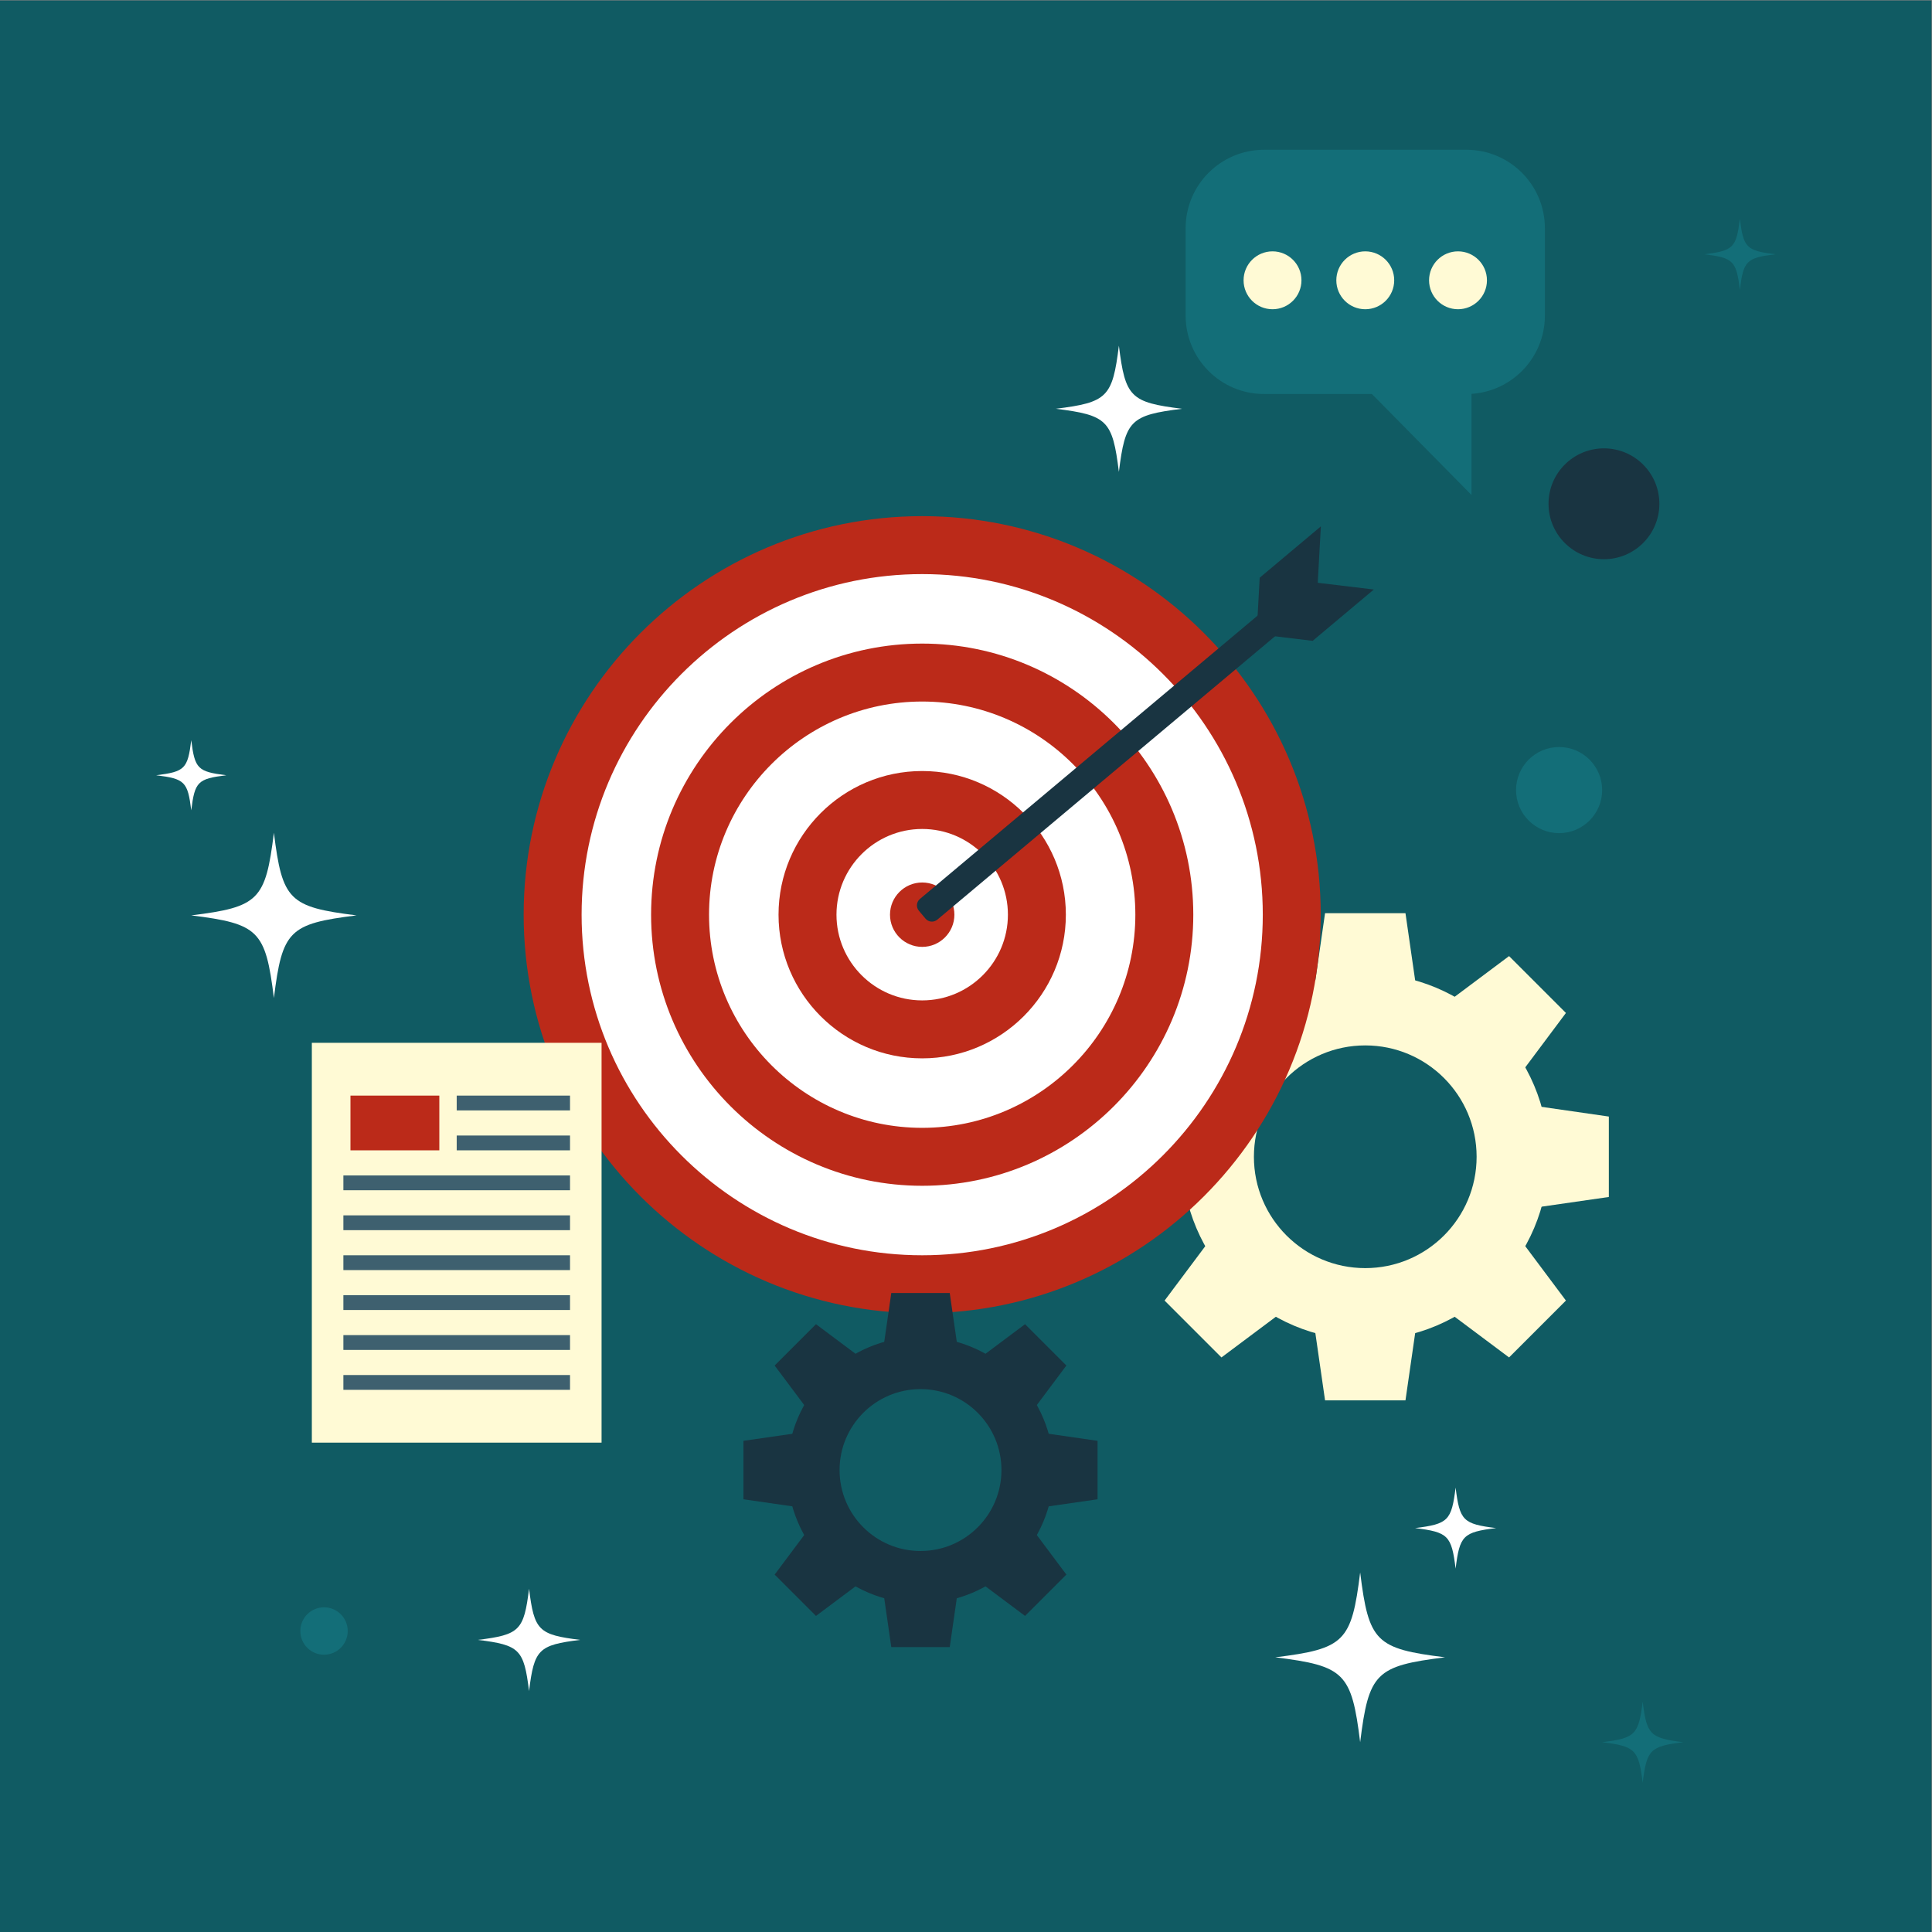 <?xml version="1.0" encoding="UTF-8" standalone="no"?>
<!-- Created with Inkscape (http://www.inkscape.org/) -->

<svg
   xmlns:dc="http://purl.org/dc/elements/1.1/"
   xmlns:cc="http://creativecommons.org/ns#"
   xmlns:rdf="http://www.w3.org/1999/02/22-rdf-syntax-ns#"
   xmlns:svg="http://www.w3.org/2000/svg"
   xmlns="http://www.w3.org/2000/svg"
   xmlns:sodipodi="http://sodipodi.sourceforge.net/DTD/sodipodi-0.dtd"
   xmlns:inkscape="http://www.inkscape.org/namespaces/inkscape"
   version="1.1"
   id="svg1365"
   xml:space="preserve"
   width="666.667"
   height="666.667"
   viewBox="0 0 666.667 666.667"
   sodipodi:docname="abstract-background-gear-publicdomainvectors.org.svg"
   inkscape:version="0.92.4 (5da689c313, 2019-01-14)"><rect x="0" y="0" width="666.667" height="666.667" fill="#808080" stroke="none"/><defs
     id="defs1369"><clipPath
       clipPathUnits="userSpaceOnUse"
       id="clipPath1381"><path
         d="M 0,500 H 500 V 0 H 0 Z"
         id="path1379"
         inkscape:connector-curvature="0" /></clipPath></defs><sodipodi:namedview
     pagecolor="#ffffff"
     bordercolor="#666666"
     borderopacity="1"
     objecttolerance="10"
     gridtolerance="10"
     guidetolerance="10"
     inkscape:pageopacity="0"
     inkscape:pageshadow="2"
     inkscape:window-width="1920"
     inkscape:window-height="1018"
     id="namedview1367"
     showgrid="false"
     inkscape:zoom="1.2735"
     inkscape:cx="333.33334"
     inkscape:cy="333.33334"
     inkscape:window-x="-8"
     inkscape:window-y="-8"
     inkscape:window-maximized="1"
     inkscape:current-layer="g1373" /><g
     id="g1373"
     inkscape:groupmode="layer"
     inkscape:label="abstract-background-gear-publicdomainvectors.org"
     transform="matrix(1.333,0,0,-1.333,0,666.667)"><g
       id="g1375"><g
         id="g1377"
         clip-path="url(#clipPath1381)"><path
           d="M 500,0 H 0 v 500 h 500 z"
           style="fill:#105b63;fill-opacity:1;fill-rule:nonzero;stroke:none"
           id="path1383"
           inkscape:connector-curvature="0" /><path
           d="m 353.417,171.855 c -15.92,0 -28.825,12.906 -28.825,28.826 0,15.92 12.905,28.825 28.825,28.825 15.92,0 28.825,-12.905 28.825,-28.825 0,-15.92 -12.905,-28.826 -28.825,-28.826 m 0,76.267 c -26.201,0 -47.441,-21.24 -47.441,-47.441 0,-26.202 21.24,-47.442 47.441,-47.442 26.201,0 47.441,21.24 47.441,47.442 0,26.201 -21.24,47.441 -47.441,47.441"
           style="fill:#fffad5;fill-opacity:1;fill-rule:nonzero;stroke:none"
           id="path1385"
           inkscape:connector-curvature="0" /><path
           d="m 367.291,239.715 h -27.748 l 3.465,24.02 h 20.818 z"
           style="fill:#fffad5;fill-opacity:1;fill-rule:nonzero;stroke:none"
           id="path1387"
           inkscape:connector-curvature="0" /><path
           d="m 335.627,238.093 -19.621,-19.622 -14.535,19.436 14.72,14.72 z"
           style="fill:#fffad5;fill-opacity:1;fill-rule:nonzero;stroke:none"
           id="path1389"
           inkscape:connector-curvature="0" /><path
           d="m 314.383,214.555 v -27.748 l -24.021,3.464 v 20.819 z"
           style="fill:#fffad5;fill-opacity:1;fill-rule:nonzero;stroke:none"
           id="path1391"
           inkscape:connector-curvature="0" /><path
           d="m 316.006,182.891 19.621,-19.622 -19.436,-14.535 -14.72,14.72 z"
           style="fill:#fffad5;fill-opacity:1;fill-rule:nonzero;stroke:none"
           id="path1393"
           inkscape:connector-curvature="0" /><path
           d="m 339.543,161.646 h 27.748 l -3.465,-24.02 h -20.818 z"
           style="fill:#fffad5;fill-opacity:1;fill-rule:nonzero;stroke:none"
           id="path1395"
           inkscape:connector-curvature="0" /><path
           d="m 371.207,163.269 19.622,19.622 14.534,-19.437 -14.719,-14.72 z"
           style="fill:#fffad5;fill-opacity:1;fill-rule:nonzero;stroke:none"
           id="path1397"
           inkscape:connector-curvature="0" /><path
           d="m 392.451,186.807 v 27.748 l 24.021,-3.465 v -20.819 z"
           style="fill:#fffad5;fill-opacity:1;fill-rule:nonzero;stroke:none"
           id="path1399"
           inkscape:connector-curvature="0" /><path
           d="m 390.829,218.471 -19.622,19.622 19.437,14.534 14.719,-14.72 z"
           style="fill:#fffad5;fill-opacity:1;fill-rule:nonzero;stroke:none"
           id="path1401"
           inkscape:connector-curvature="0" /><path
           d="m 334.39,263.346 c 0,-52.835 -42.831,-95.667 -95.666,-95.667 -52.836,0 -95.667,42.832 -95.667,95.667 0,52.835 42.831,95.666 95.667,95.666 52.835,0 95.666,-42.831 95.666,-95.666"
           style="fill:#ffffff;fill-opacity:1;fill-rule:nonzero;stroke:none"
           id="path1403"
           inkscape:connector-curvature="0" /><path
           d="m 238.724,351.513 c -48.616,0 -88.167,-39.552 -88.167,-88.167 0,-48.616 39.551,-88.167 88.167,-88.167 48.614,0 88.166,39.551 88.166,88.167 0,48.615 -39.552,88.167 -88.166,88.167 m 0,-191.334 c -56.887,0 -103.167,46.28 -103.167,103.167 0,56.886 46.28,103.167 103.167,103.167 56.886,0 103.166,-46.281 103.166,-103.167 0,-56.887 -46.28,-103.167 -103.166,-103.167"
           style="fill:#bb2a19;fill-opacity:1;fill-rule:nonzero;stroke:none"
           id="path1405"
           inkscape:connector-curvature="0" /><path
           d="m 238.724,318.524 c -30.426,0 -55.179,-24.753 -55.179,-55.178 0,-30.425 24.753,-55.178 55.179,-55.178 30.424,0 55.176,24.753 55.176,55.178 0,30.425 -24.752,55.178 -55.176,55.178 m 0,-125.356 c -38.697,0 -70.179,31.481 -70.179,70.178 0,38.696 31.482,70.178 70.179,70.178 38.695,0 70.176,-31.482 70.176,-70.178 0,-38.697 -31.481,-70.178 -70.176,-70.178"
           style="fill:#bb2a19;fill-opacity:1;fill-rule:nonzero;stroke:none"
           id="path1407"
           inkscape:connector-curvature="0" /><path
           d="m 238.724,285.535 c -12.236,0 -22.19,-9.954 -22.19,-22.189 0,-12.236 9.954,-22.19 22.19,-22.19 12.234,0 22.188,9.954 22.188,22.19 0,12.235 -9.954,22.189 -22.188,22.189 m 0,-59.379 c -20.507,0 -37.19,16.684 -37.19,37.19 0,20.506 16.683,37.189 37.19,37.189 20.506,0 37.188,-16.683 37.188,-37.189 0,-20.506 -16.682,-37.19 -37.188,-37.19"
           style="fill:#bb2a19;fill-opacity:1;fill-rule:nonzero;stroke:none"
           id="path1409"
           inkscape:connector-curvature="0" /><path
           d="m 238.724,255.013 c -4.596,0 -8.334,3.737 -8.334,8.333 0,4.594 3.738,8.333 8.334,8.333 4.594,0 8.333,-3.739 8.333,-8.333 0,-4.596 -3.739,-8.333 -8.333,-8.333"
           style="fill:#bb2a19;fill-opacity:1;fill-rule:nonzero;stroke:none"
           id="path1411"
           inkscape:connector-curvature="0" /><path
           d="M 338.868,351.946 238.129,267.415 c -0.914,-0.767 -1.033,-2.129 -0.267,-3.043 l 1.722,-2.053 c 0.768,-0.914 2.13,-1.033 3.044,-0.266 l 100.74,84.53 z"
           style="fill:#193441;fill-opacity:1;fill-rule:nonzero;stroke:none"
           id="path1413"
           inkscape:connector-curvature="0" /><path
           d="m 341.118,349.265 -15.831,-13.285 14.517,-1.743 15.831,13.284 z"
           style="fill:#193441;fill-opacity:1;fill-rule:nonzero;stroke:none"
           id="path1415"
           inkscape:connector-curvature="0" /><path
           d="m 341.118,349.265 -15.831,-13.285 0.804,14.6 15.831,13.284 z"
           style="fill:#193441;fill-opacity:1;fill-rule:nonzero;stroke:none"
           id="path1417"
           inkscape:connector-curvature="0" /><path
           d="m 155.724,126.679 h -75 v 103.5 h 75 z"
           style="fill:#fffad5;fill-opacity:1;fill-rule:nonzero;stroke:none"
           id="path1419"
           inkscape:connector-curvature="0" /><path
           d="m 147.557,212.679 h -29.333 v 3.834 h 29.333 z"
           style="fill:#3e606f;fill-opacity:1;fill-rule:nonzero;stroke:none"
           id="path1421"
           inkscape:connector-curvature="0" /><path
           d="m 147.557,202.346 h -29.333 v 3.833 h 29.333 z"
           style="fill:#3e606f;fill-opacity:1;fill-rule:nonzero;stroke:none"
           id="path1423"
           inkscape:connector-curvature="0" /><path
           d="M 147.557,192.013 H 88.89 v 3.833 h 58.667 z"
           style="fill:#3e606f;fill-opacity:1;fill-rule:nonzero;stroke:none"
           id="path1425"
           inkscape:connector-curvature="0" /><path
           d="M 147.557,181.679 H 88.89 v 3.834 h 58.667 z"
           style="fill:#3e606f;fill-opacity:1;fill-rule:nonzero;stroke:none"
           id="path1427"
           inkscape:connector-curvature="0" /><path
           d="M 147.557,171.346 H 88.89 v 3.833 h 58.667 z"
           style="fill:#3e606f;fill-opacity:1;fill-rule:nonzero;stroke:none"
           id="path1429"
           inkscape:connector-curvature="0" /><path
           d="M 147.557,161.013 H 88.89 v 3.833 h 58.667 z"
           style="fill:#3e606f;fill-opacity:1;fill-rule:nonzero;stroke:none"
           id="path1431"
           inkscape:connector-curvature="0" /><path
           d="M 147.557,150.679 H 88.89 v 3.834 h 58.667 z"
           style="fill:#3e606f;fill-opacity:1;fill-rule:nonzero;stroke:none"
           id="path1433"
           inkscape:connector-curvature="0" /><path
           d="M 147.557,140.346 H 88.89 v 3.833 h 58.667 z"
           style="fill:#3e606f;fill-opacity:1;fill-rule:nonzero;stroke:none"
           id="path1435"
           inkscape:connector-curvature="0" /><path
           d="m 113.724,202.346 h -23 v 14.167 h 23 z"
           style="fill:#bb2a19;fill-opacity:1;fill-rule:nonzero;stroke:none"
           id="path1437"
           inkscape:connector-curvature="0" /><path
           d="m 238.288,98.629 c -11.572,0 -20.953,9.38 -20.953,20.952 0,11.571 9.381,20.952 20.953,20.952 11.571,0 20.952,-9.381 20.952,-20.952 0,-11.572 -9.381,-20.952 -20.952,-20.952 m 0,55.435 c -19.045,0 -34.484,-15.438 -34.484,-34.483 0,-19.045 15.439,-34.484 34.484,-34.484 19.045,0 34.483,15.439 34.483,34.484 0,19.045 -15.438,34.483 -34.483,34.483"
           style="fill:#193441;fill-opacity:1;fill-rule:nonzero;stroke:none"
           id="path1439"
           inkscape:connector-curvature="0" /><path
           d="m 248.373,147.954 h -20.17 l 2.519,17.46 h 15.132 z"
           style="fill:#193441;fill-opacity:1;fill-rule:nonzero;stroke:none"
           id="path1441"
           inkscape:connector-curvature="0" /><path
           d="m 225.356,146.774 -14.262,-14.261 -10.566,14.127 10.701,10.7 z"
           style="fill:#193441;fill-opacity:1;fill-rule:nonzero;stroke:none"
           id="path1443"
           inkscape:connector-curvature="0" /><path
           d="m 209.915,129.666 v -20.17 l -17.461,2.519 v 15.131 z"
           style="fill:#193441;fill-opacity:1;fill-rule:nonzero;stroke:none"
           id="path1445"
           inkscape:connector-curvature="0" /><path
           d="m 211.094,106.649 14.262,-14.262 -14.127,-10.566 -10.701,10.7 z"
           style="fill:#193441;fill-opacity:1;fill-rule:nonzero;stroke:none"
           id="path1447"
           inkscape:connector-curvature="0" /><path
           d="m 228.203,91.208 h 20.17 l -2.519,-17.461 h -15.132 z"
           style="fill:#193441;fill-opacity:1;fill-rule:nonzero;stroke:none"
           id="path1449"
           inkscape:connector-curvature="0" /><path
           d="m 251.219,92.387 14.262,14.262 10.566,-14.128 -10.7,-10.7 z"
           style="fill:#193441;fill-opacity:1;fill-rule:nonzero;stroke:none"
           id="path1451"
           inkscape:connector-curvature="0" /><path
           d="m 266.66,109.496 v 20.17 l 17.461,-2.52 v -15.131 z"
           style="fill:#193441;fill-opacity:1;fill-rule:nonzero;stroke:none"
           id="path1453"
           inkscape:connector-curvature="0" /><path
           d="m 265.481,132.513 -14.262,14.261 14.128,10.566 10.7,-10.7 z"
           style="fill:#193441;fill-opacity:1;fill-rule:nonzero;stroke:none"
           id="path1455"
           inkscape:connector-curvature="0" /><path
           d="m 305.976,394.307 c -13.339,-1.655 -14.681,-2.996 -16.336,-16.336 -1.655,13.34 -2.996,14.681 -16.336,16.336 13.34,1.655 14.681,2.996 16.336,16.336 1.655,-13.34 2.997,-14.681 16.336,-16.336"
           style="fill:#ffffff;fill-opacity:1;fill-rule:nonzero;stroke:none"
           id="path1457"
           inkscape:connector-curvature="0" /><path
           d="m 459.569,434.304 c -7.495,-0.93 -8.249,-1.684 -9.179,-9.179 -0.93,7.495 -1.684,8.249 -9.179,9.179 7.495,0.93 8.249,1.684 9.179,9.179 0.93,-7.495 1.684,-8.249 9.179,-9.179"
           style="fill:#136e78;fill-opacity:1;fill-rule:nonzero;stroke:none"
           id="path1459"
           inkscape:connector-curvature="0" /><path
           d="m 150.193,75.617 c -10.812,-1.342 -11.899,-2.429 -13.241,-13.241 -1.341,10.812 -2.429,11.899 -13.241,13.241 10.812,1.341 11.9,2.429 13.241,13.241 1.342,-10.812 2.429,-11.9 13.241,-13.241"
           style="fill:#ffffff;fill-opacity:1;fill-rule:nonzero;stroke:none"
           id="path1461"
           inkscape:connector-curvature="0" /><path
           d="m 374.069,71.105 c -17.941,-2.225 -19.745,-4.03 -21.971,-21.971 -2.226,17.941 -4.031,19.746 -21.971,21.971 17.94,2.226 19.745,4.031 21.971,21.972 2.226,-17.941 4.03,-19.746 21.971,-21.972"
           style="fill:#ffffff;fill-opacity:1;fill-rule:nonzero;stroke:none"
           id="path1463"
           inkscape:connector-curvature="0" /><path
           d="m 387.295,104.56 c -8.566,-1.063 -9.428,-1.924 -10.49,-10.491 -1.063,8.567 -1.925,9.428 -10.491,10.491 8.566,1.063 9.428,1.924 10.491,10.49 1.062,-8.566 1.924,-9.427 10.49,-10.49"
           style="fill:#ffffff;fill-opacity:1;fill-rule:nonzero;stroke:none"
           id="path1465"
           inkscape:connector-curvature="0" /><path
           d="m 435.722,49.134 c -8.566,-1.063 -9.428,-1.924 -10.491,-10.49 -1.062,8.566 -1.923,9.427 -10.49,10.49 8.567,1.063 9.428,1.925 10.49,10.49 1.063,-8.565 1.925,-9.427 10.491,-10.49"
           style="fill:#136e78;fill-opacity:1;fill-rule:nonzero;stroke:none"
           id="path1467"
           inkscape:connector-curvature="0" /><path
           d="m 92.297,263.165 c -17.469,-2.167 -19.226,-3.924 -21.394,-21.394 -2.167,17.47 -3.924,19.227 -21.393,21.394 17.469,2.167 19.226,3.924 21.393,21.394 2.168,-17.47 3.925,-19.227 21.394,-21.394"
           style="fill:#ffffff;fill-opacity:1;fill-rule:nonzero;stroke:none"
           id="path1469"
           inkscape:connector-curvature="0" /><path
           d="m 58.589,299.441 c -7.414,-0.92 -8.159,-1.666 -9.079,-9.079 -0.92,7.413 -1.665,8.159 -9.079,9.079 7.414,0.92 8.159,1.665 9.079,9.079 0.92,-7.414 1.665,-8.159 9.079,-9.079"
           style="fill:#ffffff;fill-opacity:1;fill-rule:nonzero;stroke:none"
           id="path1471"
           inkscape:connector-curvature="0" /><path
           d="m 414.741,295.602 c 0,-6.156 -4.99,-11.146 -11.145,-11.146 -6.156,0 -11.145,4.99 -11.145,11.146 0,6.155 4.989,11.145 11.145,11.145 6.155,0 11.145,-4.99 11.145,-11.145"
           style="fill:#136e78;fill-opacity:1;fill-rule:nonzero;stroke:none"
           id="path1473"
           inkscape:connector-curvature="0" /><path
           d="m 90.015,77.914 c 0,-3.388 -2.746,-6.135 -6.135,-6.135 -3.388,0 -6.135,2.747 -6.135,6.135 0,3.389 2.747,6.136 6.135,6.136 3.389,0 6.135,-2.747 6.135,-6.136"
           style="fill:#136e78;fill-opacity:1;fill-rule:nonzero;stroke:none"
           id="path1475"
           inkscape:connector-curvature="0" /><path
           d="m 429.552,369.714 c 0,-7.923 -6.423,-14.347 -14.347,-14.347 -7.924,0 -14.347,6.424 -14.347,14.347 0,7.924 6.423,14.347 14.347,14.347 7.924,0 14.347,-6.423 14.347,-14.347"
           style="fill:#193441;fill-opacity:1;fill-rule:nonzero;stroke:none"
           id="path1477"
           inkscape:connector-curvature="0" /><path
           d="m 379.61,398.129 h -52.386 c -11.215,0 -20.307,9.092 -20.307,20.307 v 22.613 c 0,11.216 9.092,20.307 20.307,20.307 h 52.386 c 11.215,0 20.307,-9.091 20.307,-20.307 v -22.613 c 0,-11.215 -9.092,-20.307 -20.307,-20.307"
           style="fill:#136e78;fill-opacity:1;fill-rule:nonzero;stroke:none"
           id="path1479"
           inkscape:connector-curvature="0" /><path
           d="m 336.902,427.566 c 0,-4.138 -3.354,-7.492 -7.493,-7.492 -4.138,0 -7.492,3.354 -7.492,7.492 0,4.138 3.354,7.493 7.492,7.493 4.139,0 7.493,-3.355 7.493,-7.493"
           style="fill:#fffad5;fill-opacity:1;fill-rule:nonzero;stroke:none"
           id="path1481"
           inkscape:connector-curvature="0" /><path
           d="m 360.909,427.566 c 0,-4.138 -3.354,-7.492 -7.492,-7.492 -4.138,0 -7.492,3.354 -7.492,7.492 0,4.138 3.354,7.493 7.492,7.493 4.138,0 7.492,-3.355 7.492,-7.493"
           style="fill:#fffad5;fill-opacity:1;fill-rule:nonzero;stroke:none"
           id="path1483"
           inkscape:connector-curvature="0" /><path
           d="m 384.917,427.566 c 0,-4.138 -3.354,-7.492 -7.492,-7.492 -4.138,0 -7.492,3.354 -7.492,7.492 0,4.138 3.354,7.493 7.492,7.493 4.138,0 7.492,-3.355 7.492,-7.493"
           style="fill:#fffad5;fill-opacity:1;fill-rule:nonzero;stroke:none"
           id="path1485"
           inkscape:connector-curvature="0" /><path
           d="m 353.417,399.877 27.5,-27.883 v 33.733 z"
           style="fill:#136e78;fill-opacity:1;fill-rule:nonzero;stroke:none"
           id="path1487"
           inkscape:connector-curvature="0" /></g></g></g></svg>